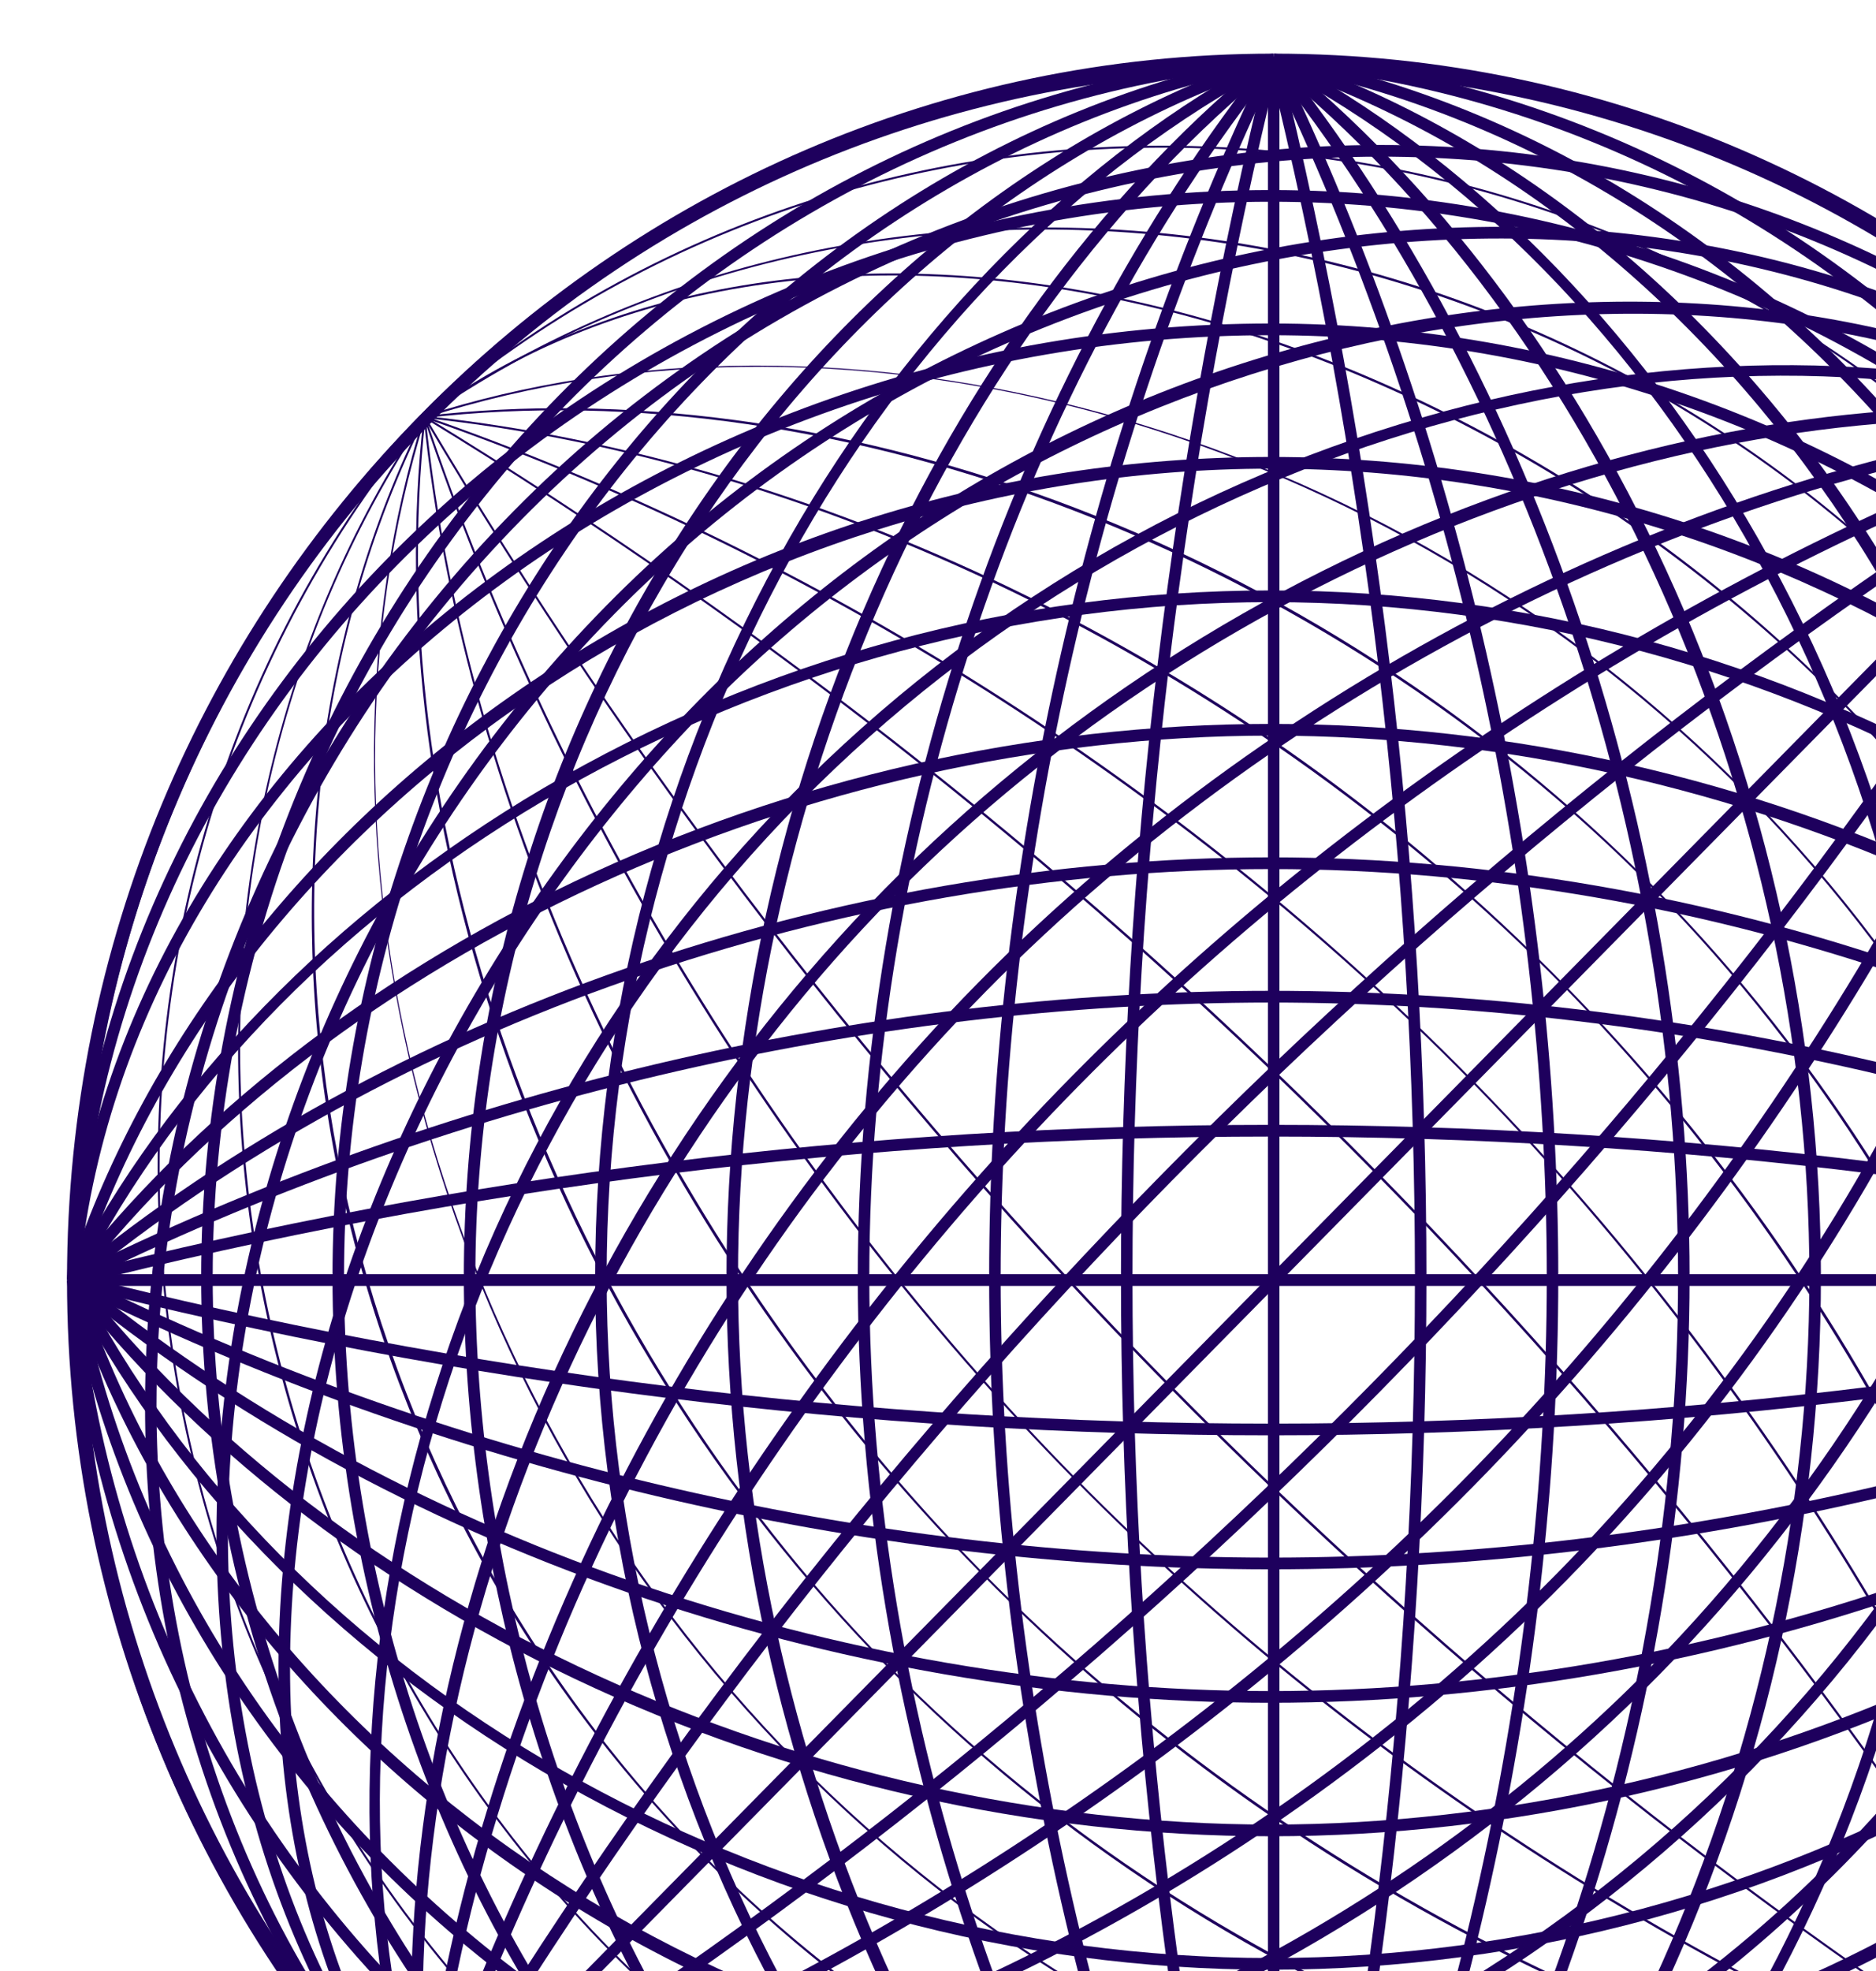 <svg width="140" height="147" viewBox="0 0 140 147" fill="none" xmlns="http://www.w3.org/2000/svg">
<path d="M95.053 186.504V185.631C144.115 185.631 184.03 145.087 184.03 95.252C184.03 45.417 144.115 4.873 95.053 4.873V4C144.589 4 184.89 44.935 184.89 95.252C184.89 145.569 144.589 186.504 95.053 186.504Z" fill="#1E005D"/>
<path d="M95.087 186.501L95.016 185.632C139.434 181.881 174.229 142.181 174.229 95.252C174.229 48.323 139.434 8.623 95.016 4.871L95.087 4.002C139.947 7.79 175.088 47.872 175.088 95.252C175.088 142.631 139.947 182.713 95.087 186.501Z" fill="#1E005D"/>
<path d="M95.132 186.495L94.973 185.637C134.569 178.045 164.429 139.187 164.429 95.251C164.429 51.315 134.569 12.458 94.973 4.865L95.132 4.007C135.128 11.676 165.289 50.903 165.289 95.251C165.289 139.599 135.128 178.827 95.132 186.495Z" fill="#1E005D"/>
<path d="M95.186 186.482L94.918 185.652C129.517 174.145 154.629 136.126 154.629 95.252C154.629 54.379 129.517 16.36 94.918 4.852L95.186 4.022C111.834 9.56 127.044 21.537 138.014 37.745C149.446 54.637 155.489 74.522 155.489 95.252C155.489 115.983 149.447 135.869 138.014 152.76C127.044 168.968 111.834 180.945 95.186 186.482Z" fill="#1E005D"/>
<path d="M95.251 186.456L94.856 185.68C124.747 169.968 144.83 133.628 144.83 95.253C144.83 56.877 124.747 20.537 94.856 4.825L95.251 4.05C109.398 11.486 122.152 24.286 131.162 40.093C140.666 56.764 145.689 75.838 145.689 95.253C145.689 114.667 140.666 133.742 131.162 150.413C122.152 166.219 109.398 179.02 95.251 186.456Z" fill="#1E005D"/>
<path d="M95.319 186.41L94.785 185.726C119.232 166.009 135.029 130.496 135.029 95.253C135.029 60.01 119.232 24.497 94.785 4.78L95.319 4.096C107.092 13.591 117.116 26.852 124.309 42.446C131.885 58.871 135.889 77.132 135.889 95.253C135.889 113.374 131.885 131.634 124.309 148.06C117.116 163.653 107.092 176.915 95.319 186.41Z" fill="#1E005D"/>
<path d="M95.387 186.343L94.719 185.793C113.823 161.858 125.229 128.012 125.229 95.252C125.229 62.493 113.823 28.646 94.719 4.712L95.387 4.162C114.612 28.247 126.089 62.299 126.089 95.252C126.089 128.205 114.612 162.258 95.387 186.343Z" fill="#1E005D"/>
<path d="M95.44 186.26L94.668 185.876C108.057 158.139 115.431 125.956 115.431 95.252C115.431 64.549 108.057 32.366 94.668 4.629L95.44 4.245C108.886 32.098 116.29 64.418 116.29 95.252C116.29 126.087 108.886 158.407 95.44 186.26Z" fill="#1E005D"/>
<path d="M95.471 186.172L94.637 185.961C109.242 126.618 109.242 63.885 94.637 4.542L95.471 4.33C110.11 63.811 110.11 126.691 95.471 186.172Z" fill="#1E005D"/>
<path d="M95.051 186.504C45.514 186.504 5.213 145.569 5.213 95.252C5.213 44.936 45.514 4 95.051 4V4.873C45.988 4.873 6.073 45.417 6.073 95.252C6.073 145.087 45.987 185.631 95.051 185.631V186.504Z" fill="#1E005D"/>
<path d="M95.015 186.501C50.154 182.713 15.014 142.631 15.014 95.252C15.014 47.872 50.155 7.79 95.015 4.002L95.086 4.871C50.668 8.623 15.873 48.323 15.873 95.252C15.873 142.181 50.667 181.881 95.086 185.632L95.015 186.501Z" fill="#1E005D"/>
<path d="M95.011 186.502C56.305 182.823 24.814 141.889 24.814 95.252C24.814 50.904 54.975 11.678 94.972 4.008L95.132 4.866C55.534 12.459 25.674 51.316 25.674 95.252C25.674 141.45 56.815 181.995 95.091 185.632L95.011 186.502Z" fill="#1E005D"/>
<path d="M94.984 186.499C78.328 183.799 62.917 172.549 51.59 154.819C40.803 137.933 34.615 116.222 34.615 95.252C34.615 74.522 40.657 54.636 52.09 37.745C63.06 21.536 78.27 9.56 94.919 4.022L95.187 4.852C60.587 16.36 35.475 54.378 35.475 95.252C35.475 116.058 41.612 137.595 52.311 154.344C63.504 171.863 78.707 182.977 95.12 185.636L94.984 186.499Z" fill="#1E005D"/>
<path d="M94.851 186.456C80.704 179.019 67.95 166.219 58.939 150.413C49.436 133.742 44.412 114.668 44.412 95.253C44.412 75.838 49.436 56.764 58.939 40.093C67.95 24.286 80.704 11.486 94.851 4.05L95.247 4.825C65.355 20.537 45.272 56.877 45.272 95.253C45.272 133.628 65.355 169.968 95.247 185.68L94.851 186.456Z" fill="#1E005D"/>
<path d="M94.785 186.41C83.012 176.915 72.987 163.653 65.795 148.06C58.219 131.634 54.215 113.374 54.215 95.253C54.215 77.132 58.219 58.871 65.795 42.446C72.987 26.852 83.012 13.59 94.785 4.096L95.319 4.78C70.871 24.497 55.075 60.01 55.075 95.253C55.075 130.496 70.872 166.009 95.319 185.726L94.785 186.41Z" fill="#1E005D"/>
<path d="M94.716 186.343C75.492 162.259 64.014 128.206 64.014 95.252C64.014 62.299 75.492 28.247 94.716 4.162L95.385 4.712C76.28 28.646 64.874 62.493 64.874 95.252C64.874 128.012 76.28 161.859 95.385 185.793L94.716 186.343Z" fill="#1E005D"/>
<path d="M94.666 186.26C81.221 158.408 73.816 126.088 73.816 95.252C73.816 64.417 81.221 32.097 94.666 4.245L95.439 4.629C82.049 32.364 74.676 64.548 74.676 95.252C74.676 125.957 82.049 158.141 95.439 185.876L94.666 186.26Z" fill="#1E005D"/>
<path d="M94.634 186.174C79.994 126.693 79.994 63.813 94.634 4.332L95.469 4.543C80.862 63.886 80.862 126.62 95.469 185.963L94.634 186.174Z" fill="#1E005D"/>
<path d="M95.481 4.874H94.621V186.505H95.481V4.874Z" fill="#1E005D"/>
<path d="M184.675 95.47H183.815C183.815 45.635 143.9 5.091 94.838 5.091C45.775 5.091 5.86 45.635 5.86 95.47H5C5 45.154 45.301 4.218 94.838 4.218C144.374 4.218 184.675 45.154 184.675 95.47Z" fill="#1E005D"/>
<path d="M183.816 95.507C180.123 50.389 141.038 15.046 94.837 15.046C47.587 15.046 7.671 51.132 5.859 95.489L5 95.452C6.831 50.635 47.132 14.173 94.837 14.173C141.481 14.173 180.942 49.867 184.672 95.434L183.816 95.507Z" fill="#1E005D"/>
<path d="M183.823 95.551C176.347 55.33 138.092 25 94.838 25C49.356 25 9.44 56.631 5.858 95.511L5.002 95.429C8.624 56.113 48.924 24.127 94.838 24.127C138.498 24.127 177.116 54.763 184.667 95.389L183.823 95.551Z" fill="#1E005D"/>
<path d="M183.836 95.606C172.507 60.462 135.077 34.954 94.838 34.954C54.597 34.954 17.168 60.462 5.838 95.606L5.021 95.334C10.473 78.423 22.264 62.974 38.222 51.831C54.852 40.219 74.429 34.081 94.838 34.081C115.246 34.081 134.823 40.218 151.453 51.831C167.411 62.973 179.202 78.423 184.653 95.334L183.836 95.606Z" fill="#1E005D"/>
<path d="M183.864 95.671C168.395 65.308 132.619 44.909 94.838 44.909C57.058 44.909 21.281 65.308 5.812 95.671L5.049 95.269C12.37 80.899 24.972 67.945 40.533 58.792C56.946 49.139 75.724 44.036 94.838 44.036C113.952 44.036 132.731 49.139 149.143 58.792C164.704 67.945 177.306 80.899 184.627 95.269L183.864 95.671Z" fill="#1E005D"/>
<path d="M183.908 95.743C164.496 70.91 129.534 54.865 94.838 54.865C60.142 54.865 25.179 70.91 5.767 95.743L5.094 95.2C14.442 83.242 27.497 73.06 42.849 65.754C59.02 58.059 76.998 53.991 94.838 53.991C112.678 53.991 130.655 58.059 146.826 65.754C162.178 73.06 175.234 83.242 184.582 95.2L183.908 95.743Z" fill="#1E005D"/>
<path d="M183.973 95.808C160.409 76.402 127.087 64.817 94.837 64.817C62.586 64.817 29.264 76.402 5.7 95.808L5.158 95.13C28.871 75.602 62.395 63.943 94.837 63.943C127.278 63.943 160.802 75.602 184.515 95.13L183.973 95.808Z" fill="#1E005D"/>
<path d="M184.057 95.861C156.751 82.261 125.066 74.772 94.839 74.772C64.612 74.772 32.928 82.262 5.62 95.861L5.242 95.077C32.664 81.42 64.484 73.898 94.839 73.898C125.195 73.898 157.014 81.42 184.436 95.077L184.057 95.861Z" fill="#1E005D"/>
<path d="M184.141 95.893C125.717 81.057 63.958 81.057 5.534 95.893L5.326 95.046C63.884 80.176 125.79 80.176 184.349 95.046L184.141 95.893Z" fill="#1E005D"/>
<path d="M94.838 186.723C45.301 186.723 5 145.787 5 95.471H5.86C5.86 145.305 45.775 185.849 94.838 185.849C143.9 185.849 183.815 145.305 183.815 95.471H184.675C184.675 145.787 144.374 186.723 94.838 186.723Z" fill="#1E005D"/>
<path d="M94.838 176.768C48.193 176.768 8.732 141.074 5.002 95.507L5.858 95.435C9.552 140.552 48.636 175.895 94.838 175.895C142.088 175.895 182.003 139.809 183.815 95.453L184.674 95.489C182.843 140.306 142.542 176.768 94.838 176.768Z" fill="#1E005D"/>
<path d="M94.838 166.814C51.177 166.814 12.559 136.178 5.008 95.552L5.852 95.39C13.328 135.611 51.583 165.941 94.838 165.941C138.092 165.941 176.348 135.611 183.823 95.39L184.668 95.552C177.117 136.178 138.499 166.814 94.838 166.814Z" fill="#1E005D"/>
<path d="M94.838 156.86C74.429 156.86 54.851 150.722 38.222 139.11C22.264 127.968 10.473 112.518 5.021 95.607L5.838 95.335C17.168 130.479 54.597 155.986 94.838 155.986C135.077 155.986 172.507 130.479 183.836 95.335L184.654 95.607C179.202 112.518 167.411 127.968 151.453 139.11C134.823 150.722 115.246 156.86 94.838 156.86Z" fill="#1E005D"/>
<path d="M94.838 146.905C75.724 146.905 56.946 141.803 40.533 132.15C24.972 122.997 12.37 110.042 5.049 95.672L5.812 95.27C21.281 125.633 57.058 146.032 94.838 146.032C132.619 146.032 168.395 125.633 183.864 95.27L184.627 95.672C177.306 110.042 164.704 122.996 149.143 132.15C132.731 141.803 113.952 146.905 94.838 146.905Z" fill="#1E005D"/>
<path d="M94.838 136.951C76.998 136.951 59.02 132.883 42.849 125.188C27.497 117.882 14.441 107.701 5.094 95.743L5.767 95.2C25.179 120.033 60.142 136.078 94.838 136.078C129.534 136.078 164.496 120.032 183.908 95.2L184.582 95.743C175.234 107.701 162.178 117.883 146.826 125.188C130.655 132.883 112.678 136.951 94.838 136.951Z" fill="#1E005D"/>
<path d="M94.837 126.996C62.395 126.996 28.87 115.338 5.158 95.81L5.7 95.132C29.263 114.537 62.585 126.123 94.837 126.123C127.087 126.123 160.41 114.537 183.973 95.132L184.515 95.81C160.802 115.338 127.278 126.996 94.837 126.996Z" fill="#1E005D"/>
<path d="M94.839 117.041C64.484 117.041 32.664 109.52 5.242 95.863L5.62 95.078C32.928 108.678 64.612 116.168 94.839 116.168C125.066 116.168 156.751 108.678 184.057 95.078L184.436 95.863C157.014 109.52 125.195 117.041 94.839 117.041Z" fill="#1E005D"/>
<path d="M94.838 107.048C64.721 107.048 34.605 103.33 5.326 95.895L5.534 95.048C63.958 109.885 125.717 109.885 184.141 95.048L184.349 95.895C155.07 103.33 124.954 107.048 94.838 107.048Z" fill="#1E005D"/>
<path d="M184.676 95.033H5.861V95.907H184.676V95.033Z" fill="#1E005D"/>
<path d="M158.177 159.585L158.072 159.479C192.903 124.1 192.903 66.532 158.072 31.153C123.241 -4.227 66.565 -4.226 31.735 31.153L31.631 31.047C40.173 22.371 50.132 15.653 61.231 11.081C71.953 6.665 83.282 4.426 94.903 4.426C106.525 4.426 117.854 6.665 128.575 11.081C139.675 15.653 149.634 22.371 158.176 31.047C166.717 39.723 173.331 49.839 177.832 61.114C182.18 72.004 184.384 83.511 184.384 95.316C184.384 107.12 182.18 118.628 177.832 129.518C173.332 140.792 166.718 150.908 158.177 159.585Z" fill="#1E005D"/>
<path d="M158.179 159.58L158.067 159.483C186.983 124.785 183.941 71.507 151.142 38.191C118.342 4.875 65.889 1.785 31.73 31.157L31.635 31.043C65.854 1.622 118.392 4.715 151.246 38.085C184.098 71.456 187.144 124.822 158.179 159.58Z" fill="#1E005D"/>
<path d="M158.186 159.574L158.064 159.49C180.872 125.539 174.918 76.418 144.213 45.23C113.508 14.042 65.149 7.994 31.725 31.162L31.643 31.038C47.642 19.948 67.81 15.166 88.425 17.575C109.389 20.025 129.239 29.809 144.317 45.125C159.396 60.441 169.028 80.603 171.44 101.898C173.811 122.839 169.104 143.322 158.186 159.574Z" fill="#1E005D"/>
<path d="M158.189 159.566L158.058 159.499C174.579 126.376 165.842 81.279 137.282 52.27C122.751 37.511 103.353 26.652 84.062 22.481C63.853 18.111 45.266 21.193 31.725 31.161L31.639 31.04C45.213 21.046 63.842 17.955 84.093 22.334C93.691 24.411 103.189 28.041 112.322 33.124C121.597 38.287 130.029 44.693 137.385 52.164C144.651 59.544 150.732 67.97 155.46 77.208C159.997 86.071 163.195 95.486 164.964 105.189C168.478 124.452 166.071 143.763 158.189 159.566Z" fill="#1E005D"/>
<path d="M158.196 159.555L158.055 159.51C168.293 126.806 157.161 86.538 130.354 59.309C103.547 32.079 63.901 20.772 31.707 31.172L31.662 31.029C39.235 28.584 47.423 27.318 55.999 27.269C56.173 27.268 56.348 27.268 56.522 27.268C64.917 27.268 73.467 28.431 81.947 30.727C100.212 35.673 116.987 45.52 130.458 59.204C143.93 72.887 153.624 89.926 158.493 108.479C160.801 117.271 161.946 126.139 161.897 134.835C161.849 143.546 160.603 151.863 158.196 159.555Z" fill="#1E005D"/>
<path d="M158.196 159.541L158.051 159.524C161.623 127.916 148.031 91.342 123.423 66.347C98.814 41.352 62.806 27.545 31.691 31.175L31.674 31.026C46.552 29.291 62.816 31.461 78.707 37.303C95.45 43.459 110.948 53.466 123.527 66.242C136.105 79.018 145.956 94.76 152.017 111.768C157.767 127.907 159.905 144.427 158.196 159.541Z" fill="#1E005D"/>
<path d="M158.051 159.538C154.889 128.812 139.354 96.604 116.494 73.384C93.632 50.163 61.925 34.384 31.676 31.173L31.69 31.024C46.076 32.551 61.214 36.996 75.47 43.878C90.878 51.317 104.715 61.209 116.597 73.278C128.48 85.348 138.218 99.403 145.542 115.053C152.317 129.533 156.694 144.91 158.197 159.523L158.051 159.538Z" fill="#1E005D"/>
<path d="M158.053 159.557C148.194 130.277 130.974 102.174 109.563 80.425C88.151 58.676 60.483 41.184 31.658 31.172L31.706 31.03C45.664 35.879 59.299 42.416 72.232 50.459C85.988 59.015 98.582 69.061 109.667 80.319C120.751 91.579 130.642 104.372 139.064 118.344C146.983 131.48 153.419 145.33 158.193 159.509L158.053 159.557Z" fill="#1E005D"/>
<path d="M158.06 159.571C127.047 107.068 83.333 62.666 31.645 31.165L31.721 31.036C57.547 46.777 81.441 65.725 102.738 87.358C124.036 108.991 142.691 133.26 158.187 159.494L158.06 159.571Z" fill="#1E005D"/>
<path d="M94.904 186.206C83.283 186.206 71.954 183.967 61.233 179.551C50.133 174.979 40.174 168.261 31.632 159.586C23.091 150.909 16.477 140.793 11.976 129.518C7.628 118.628 5.424 107.121 5.424 95.316C5.424 83.512 7.628 72.004 11.976 61.114C16.477 49.84 23.091 39.724 31.632 31.047L31.736 31.154C-3.095 66.533 -3.095 124.1 31.736 159.48C66.567 194.86 123.243 194.859 158.073 159.48L158.178 159.586C149.635 168.261 139.677 174.98 128.577 179.551C117.855 183.967 106.526 186.206 94.904 186.206Z" fill="#1E005D"/>
<path d="M103.058 179.767C79.807 179.767 56.313 170.578 38.561 152.547C5.708 119.176 2.663 65.809 31.627 31.052L31.74 31.149C2.824 65.848 5.866 119.125 38.665 152.441C71.463 185.757 123.915 188.846 158.077 159.475L158.172 159.589C142.444 173.113 122.838 179.767 103.058 179.767Z" fill="#1E005D"/>
<path d="M111.795 173.666C108.348 173.666 104.873 173.464 101.383 173.056C80.418 170.607 60.568 160.822 45.49 145.507C30.412 130.191 20.78 110.028 18.367 88.734C15.996 67.793 20.703 47.31 31.622 31.058L31.743 31.142C8.935 65.091 14.889 114.213 45.593 145.402C76.298 176.589 124.658 182.637 158.082 159.469L158.165 159.593C144.874 168.807 128.705 173.666 111.795 173.666Z" fill="#1E005D"/>
<path d="M121.616 168.082C116.011 168.082 110.315 167.552 104.623 166.482C95.07 164.684 85.802 161.436 77.076 156.828C67.981 152.026 59.687 145.849 52.422 138.469C45.156 131.089 39.075 122.663 34.346 113.426C29.81 104.562 26.612 95.148 24.843 85.444C21.33 66.181 23.737 46.869 31.619 31.066L31.75 31.134C15.228 64.257 23.965 109.354 52.525 138.363C81.085 167.372 125.481 176.248 158.092 159.466L158.159 159.599C147.27 165.203 134.689 168.082 121.616 168.082Z" fill="#1E005D"/>
<path d="M133.286 163.365C124.892 163.365 116.341 162.202 107.861 159.906C89.596 154.96 72.821 145.113 59.35 131.429C45.878 117.746 36.184 100.707 31.316 82.155C29.008 73.362 27.863 64.494 27.912 55.797C27.96 47.086 29.206 38.769 31.613 31.077L31.754 31.123C21.516 63.828 32.648 104.096 59.455 131.324C86.261 158.553 125.904 169.861 158.102 159.461L158.147 159.604C150.574 162.049 142.386 163.315 133.81 163.364C133.636 163.364 133.46 163.365 133.286 163.365Z" fill="#1E005D"/>
<path d="M147.962 160.188C135.997 160.188 123.436 157.865 111.1 153.33C94.356 147.174 78.858 137.167 66.281 124.391C53.702 111.615 43.85 95.873 37.791 78.866C32.039 62.726 29.903 46.206 31.611 31.092L31.757 31.11C28.184 62.717 41.777 99.291 66.385 124.285C90.993 149.282 127.003 163.089 158.116 159.458L158.133 159.607C154.805 159.995 151.407 160.188 147.962 160.188Z" fill="#1E005D"/>
<path d="M158.117 159.606C143.732 158.08 128.593 153.634 114.337 146.752C98.93 139.314 85.093 129.422 73.21 117.352C61.328 105.282 51.589 91.227 44.266 75.577C37.49 61.097 33.114 45.72 31.611 31.108L31.758 31.093C34.919 61.819 50.453 94.026 73.314 117.247C96.176 140.468 127.883 156.247 158.133 159.458L158.117 159.606Z" fill="#1E005D"/>
<path d="M158.1 159.603C144.141 154.754 130.506 148.217 117.574 140.174C103.818 131.619 91.223 121.572 80.138 110.313C69.054 99.054 59.163 86.261 50.741 72.289C42.823 59.153 36.387 45.302 31.613 31.124L31.752 31.076C41.611 60.356 58.831 88.459 80.242 110.208C101.655 131.957 129.322 149.449 158.147 159.461L158.1 159.603Z" fill="#1E005D"/>
<path d="M158.086 159.597C132.259 143.856 108.365 124.908 87.068 103.275C65.771 81.642 47.116 57.373 31.619 31.139L31.746 31.061C62.758 83.564 106.473 127.967 158.162 159.468L158.086 159.597Z" fill="#1E005D"/>
<path d="M31.38 160.15C-3.647 124.571 -3.647 66.68 31.38 31.1C66.407 -4.478 123.4 -4.479 158.429 31.1L157.821 31.718C123.129 -3.52 66.681 -3.521 31.988 31.718C-2.704 66.957 -2.704 124.294 31.988 159.533L31.38 160.15Z" fill="#1E005D"/>
<path d="M31.366 160.137C1.461 127.131 4.576 72.403 38.308 38.139C71.291 4.637 124.042 1.534 158.401 31.076L157.846 31.742C123.825 2.492 71.586 5.572 38.916 38.756C5.505 72.693 2.401 126.878 31.998 159.545L31.366 160.137Z" fill="#1E005D"/>
<path d="M31.352 160.12C6.543 129.718 12.773 78.155 45.238 45.178C76.111 13.819 124.745 7.745 158.366 31.048L157.881 31.77C124.597 8.699 76.432 14.727 45.846 45.795C13.686 78.463 7.481 129.498 32.013 159.562L31.352 160.12Z" fill="#1E005D"/>
<path d="M31.334 160.098C21.435 146.225 18.37 127.201 22.703 106.529C26.83 86.841 37.569 67.045 52.167 52.217C66.598 37.558 84.714 27.837 104.557 24.103C123.597 20.521 142.69 22.976 158.318 31.02L157.929 31.798C125.453 15.086 81.229 23.932 52.775 52.834C38.291 67.546 27.637 87.183 23.544 106.71C19.262 127.137 22.276 145.915 32.031 159.585L31.334 160.098Z" fill="#1E005D"/>
<path d="M31.272 159.973C26.445 144.554 26.338 126.342 30.97 108.693C35.855 90.079 45.581 72.984 59.097 59.256C72.613 45.528 89.443 35.648 107.768 30.686C125.143 25.98 143.072 26.09 158.253 30.993L157.992 31.825C125.918 21.464 86.419 32.737 59.705 59.873C32.99 87.008 21.893 127.129 32.092 159.709L31.272 159.973Z" fill="#1E005D"/>
<path d="M31.256 159.891C29.541 144.722 31.685 128.145 37.455 111.953C43.532 94.896 53.413 79.108 66.027 66.295C78.642 53.482 94.186 43.446 110.977 37.272C126.918 31.412 143.238 29.233 158.172 30.976L158.074 31.843C127.053 28.223 91.168 41.992 66.635 66.912C42.1 91.832 28.549 128.29 32.11 159.792L31.256 159.891Z" fill="#1E005D"/>
<path d="M32.109 159.888L31.254 159.797C34.426 128.958 50.015 96.636 72.956 73.334C95.896 50.032 127.717 34.197 158.078 30.976L158.168 31.844C127.997 35.046 96.369 50.787 73.564 73.951C50.759 97.116 35.262 129.242 32.109 159.888Z" fill="#1E005D"/>
<path d="M32.089 159.982L31.275 159.7C41.157 130.347 58.421 102.175 79.886 80.372C101.352 58.569 129.088 41.034 157.984 30.996L158.263 31.823C129.488 41.818 101.869 59.279 80.494 80.99C59.12 102.699 41.929 130.753 32.089 159.982Z" fill="#1E005D"/>
<path d="M32.051 160.066L31.314 159.617C62.37 107.043 106.144 62.58 157.903 31.035L158.345 31.784C106.706 63.255 63.035 107.614 32.051 160.066Z" fill="#1E005D"/>
<path d="M94.901 186.835C71.896 186.835 48.891 177.94 31.377 160.15L31.985 159.533C66.677 194.771 123.125 194.771 157.818 159.533C192.51 124.294 192.51 66.956 157.818 31.718L158.426 31.101C193.453 66.68 193.453 124.571 158.426 160.15C140.912 177.94 117.907 186.835 94.901 186.835Z" fill="#1E005D"/>
<path d="M86.747 180.437C66.883 180.438 47.201 173.756 31.404 160.174L31.959 159.508C47.595 172.951 67.084 179.565 86.748 179.566C109.87 179.568 133.235 170.426 150.889 152.493C183.558 119.309 186.591 66.246 157.794 31.691L158.45 31.127C187.534 66.026 184.479 119.609 151.497 153.111C133.678 171.209 110.087 180.436 86.747 180.437Z" fill="#1E005D"/>
<path d="M77.891 174.333C61.39 174.334 45.166 169.717 31.439 160.202L31.924 159.481C65.209 182.553 113.374 176.522 143.959 145.455C176.12 112.788 182.325 61.752 157.792 31.688L158.454 31.131C183.263 61.533 177.033 113.095 144.567 146.073C126.299 164.629 101.806 174.332 77.891 174.333Z" fill="#1E005D"/>
<path d="M68.192 168.754C55.062 168.754 42.427 165.861 31.488 160.232L31.877 159.453C42.895 165.124 55.272 167.852 67.921 167.853C92.552 167.854 118.231 157.513 137.031 138.417C151.515 123.706 162.169 104.068 166.262 84.541C170.544 64.114 167.53 45.336 157.776 31.667L158.472 31.154C168.371 45.027 171.435 64.051 167.103 84.723C162.976 104.411 152.236 124.207 137.638 139.035C123.208 153.693 105.091 163.415 85.249 167.148C79.537 168.222 73.818 168.754 68.192 168.754Z" fill="#1E005D"/>
<path d="M56.527 164.015C47.777 164.016 39.306 162.762 31.551 160.257L31.812 159.425C63.884 169.784 103.384 158.512 130.099 131.377C156.814 104.242 167.911 64.121 157.712 31.541L158.532 31.276C163.359 46.696 163.466 64.908 158.834 82.556C153.949 101.17 144.223 118.266 130.708 131.994C117.192 145.722 100.361 155.602 82.036 160.564C73.537 162.866 64.904 164.015 56.527 164.015Z" fill="#1E005D"/>
<path d="M41.844 160.859C38.384 160.859 34.974 160.665 31.633 160.276L31.731 159.408C35.019 159.792 38.365 159.98 41.743 159.98C70.23 159.981 101.237 146.618 123.17 124.339C147.704 99.419 161.256 62.962 157.695 31.46L158.549 31.36C160.264 46.53 158.12 63.106 152.351 79.299C146.273 96.355 136.392 112.143 123.778 124.956C111.163 137.769 95.619 147.805 78.827 153.979C66.453 158.529 53.849 160.859 41.844 160.859Z" fill="#1E005D"/>
<path d="M31.726 160.275L31.637 159.407C61.807 156.205 93.435 140.464 116.24 117.299C139.045 94.136 154.542 62.011 157.695 31.363L158.55 31.454C155.377 62.294 139.788 94.617 116.848 117.917C93.908 141.218 62.087 157.053 31.726 160.275Z" fill="#1E005D"/>
<path d="M31.823 160.255L31.545 159.429C60.32 149.433 87.939 131.972 109.313 110.261C130.686 88.551 147.877 60.498 157.718 31.269L158.532 31.551C148.649 60.904 131.385 89.077 109.921 110.879C88.455 132.682 60.72 150.217 31.823 160.255Z" fill="#1E005D"/>
<path d="M31.903 160.216L31.461 159.468C83.1 127.997 126.771 83.638 157.755 31.186L158.492 31.635C127.436 84.209 83.662 128.672 31.903 160.216Z" fill="#1E005D"/>
<path d="M158.11 30.791L31.67 159.222L32.278 159.839L158.718 31.408L158.11 30.791Z" fill="#1E005D"/>
</svg>
